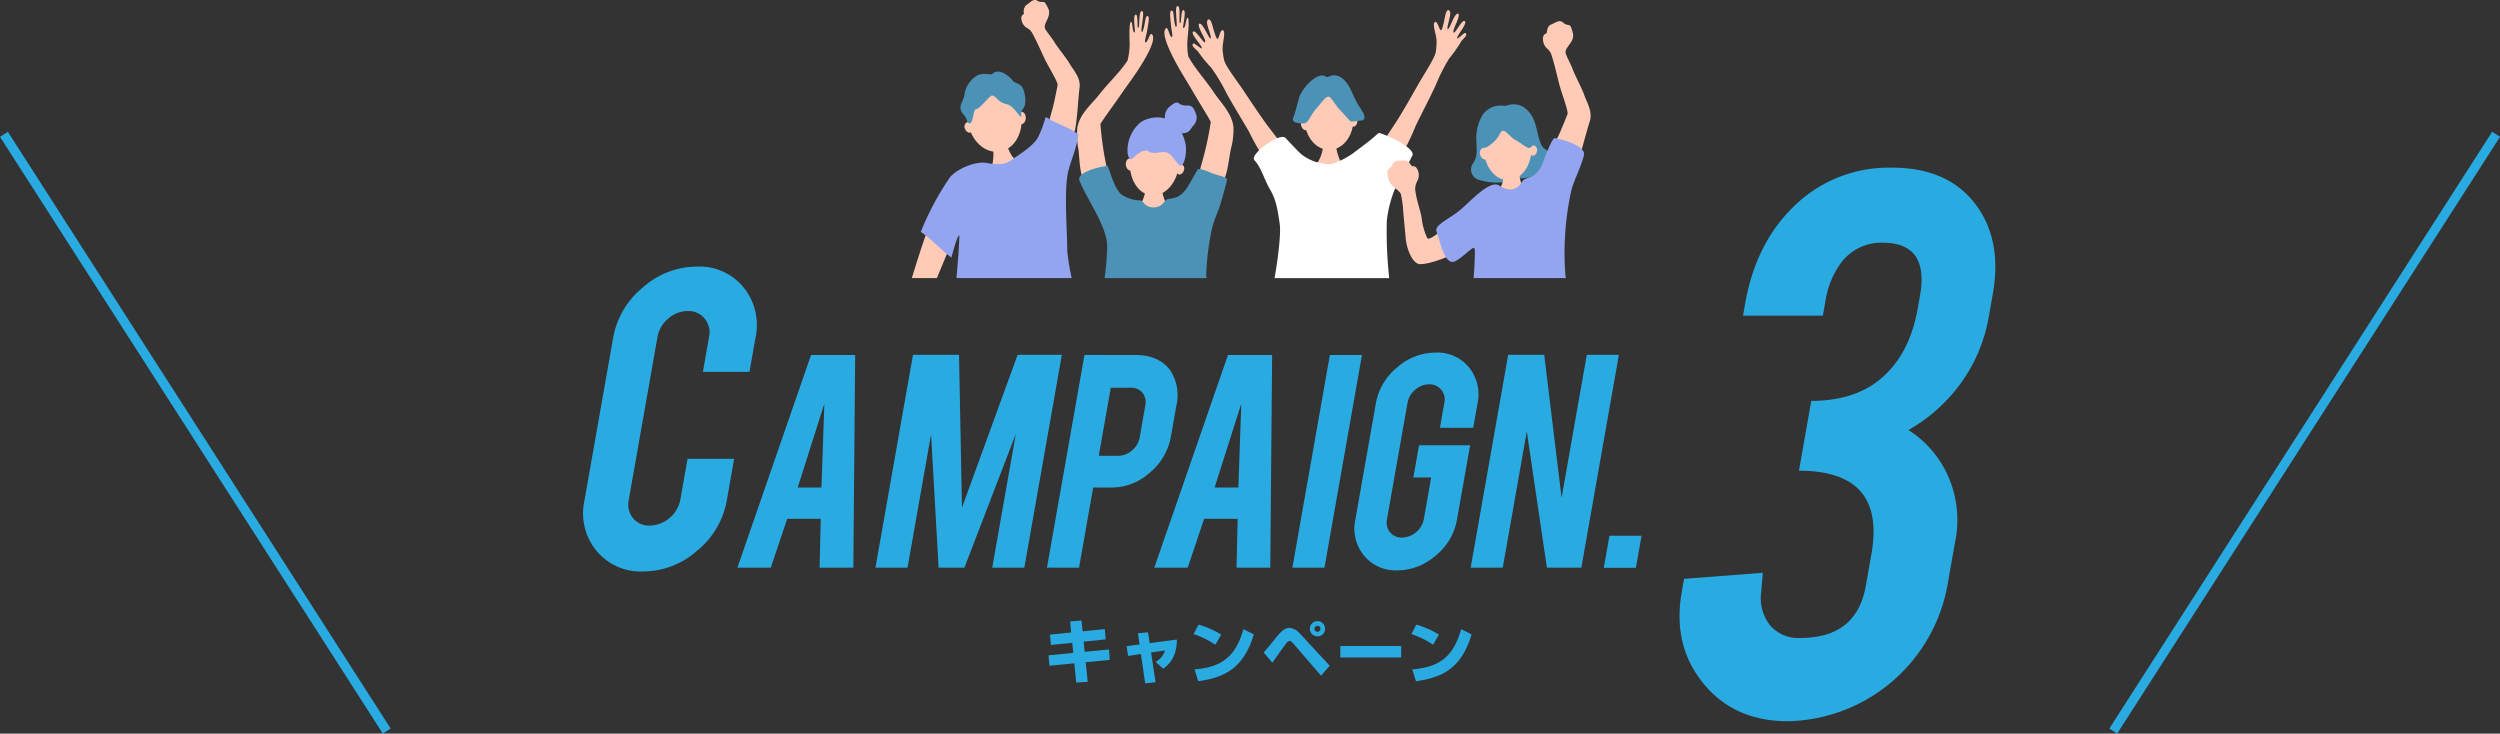 <svg xmlns="http://www.w3.org/2000/svg" width="440.594" height="129.287" viewBox="0 0 440.594 129.287">
  <rect x="0" y="0" width="440.594" height="129.287" fill="#333333" stroke="none"/>
  <g id="グループ_552" data-name="グループ 552" transform="translate(-529.703 -6687.982)">
    <g id="グループ_550" data-name="グループ 550">
      <g id="グループ_540" data-name="グループ 540">
        <path id="パス_5194" data-name="パス 5194" d="M643.061,6788.7a10.116,10.116,0,0,1-8.254-3.665,10.42,10.42,0,0,1-2.1-8.858l5.051-28.646a14.769,14.769,0,0,1,5.254-8.9,14.422,14.422,0,0,1,9.525-3.665,10.027,10.027,0,0,1,8.229,3.685,10.526,10.526,0,0,1,2.078,8.879l-1.056,5.989h-8.209l1.086-6.156a3.8,3.8,0,0,0-.771-3.225,3.674,3.674,0,0,0-2.989-1.34,5.152,5.152,0,0,0-3.44,1.34,5.41,5.41,0,0,0-1.888,3.225l-5.066,28.729a3.773,3.773,0,0,0,.754,3.2,3.644,3.644,0,0,0,2.972,1.32,5.651,5.651,0,0,0,5.362-4.524l1.277-7.245h8.209l-1.292,7.329a14.691,14.691,0,0,1-5.251,8.879A14.4,14.4,0,0,1,643.061,6788.7Z" fill="#29abe2"/>
        <path id="パス_5195" data-name="パス 5195" d="M668.439,6779.411l-2.893,8.614h-5.887l12.982-37.483h7.777l-.327,37.483h-5.945l.2-8.614Zm6.546-20.283-4.7,14.778h4.188Z" fill="#29abe2"/>
        <path id="パス_5196" data-name="パス 5196" d="M689.646,6788.025h-5.654l6.614-37.512h8.114l.518,26.947,9.809-26.947h7.795l-6.614,37.512h-5.655l4.156-23.572-9.061,23.572h-4.547l-1.329-23.512Z" fill="#29abe2"/>
        <path id="パス_5197" data-name="パス 5197" d="M729.741,6750.542q4.128,0,6.122,2.6a7.945,7.945,0,0,1,1.156,6.342l-.96,5.445a10.652,10.652,0,0,1-3.707,6.341,10.075,10.075,0,0,1-6.73,2.633h-3.261l-2.49,14.119h-5.654l6.609-37.483Zm1.787,9.035a2.822,2.822,0,0,0-.466-2.363,2.648,2.648,0,0,0-2.189-.9h-3.411l-2.115,12h3.41a3.671,3.671,0,0,0,2.457-.958,3.858,3.858,0,0,0,1.348-2.3Z" fill="#29abe2"/>
        <path id="パス_5198" data-name="パス 5198" d="M741.917,6779.411l-2.894,8.614h-5.886l12.981-37.483H753.9l-.328,37.483h-5.945l.2-8.614Zm6.546-20.283-4.7,14.778h4.188Z" fill="#29abe2"/>
        <path id="パス_5199" data-name="パス 5199" d="M763.124,6788.025H757.47l6.609-37.483h5.654Z" fill="#29abe2"/>
        <path id="パス_5200" data-name="パス 5200" d="M775.967,6788.5a7.205,7.205,0,0,1-5.894-2.632,7.465,7.465,0,0,1-1.505-6.312l3.609-20.462a10.545,10.545,0,0,1,3.754-6.357,10.3,10.3,0,0,1,6.8-2.617,7.16,7.16,0,0,1,5.878,2.632,7.523,7.523,0,0,1,1.485,6.342l-.754,4.278h-5.863l.775-4.4a2.715,2.715,0,0,0-.551-2.3,2.624,2.624,0,0,0-2.136-.957,3.678,3.678,0,0,0-2.456.957,3.861,3.861,0,0,0-1.348,2.3l-3.619,20.522a2.685,2.685,0,0,0,.539,2.288,2.6,2.6,0,0,0,2.122.943,4.031,4.031,0,0,0,3.829-3.222l1.3-7.368h-3.141l1-5.684h9l-2.311,13.1a10.479,10.479,0,0,1-3.751,6.341A10.276,10.276,0,0,1,775.967,6788.5Z" fill="#29abe2"/>
        <path id="パス_5201" data-name="パス 5201" d="M801.854,6750.513l3.057,25.211,4.445-25.211h5.654l-6.614,37.512h-6.073L798.781,6764l-4.235,24.021h-5.654l6.614-37.512Z" fill="#29abe2"/>
        <path id="パス_5202" data-name="パス 5202" d="M813.352,6782.4h5.654l-1,5.653h-5.655Z" fill="#29abe2"/>
      </g>
      <g id="グループ_541" data-name="グループ 541">
        <path id="パス_5203" data-name="パス 5203" d="M847.024,6800.412q9.885,0,11.507-9.192l.991-5.62q2.586-14.661-12.776-14.661l2.17-12.306q8.287,0,13.061-4.633,4.385-4.178,5.712-11.7l.389-2.2q1.647-9.342-6.565-9.343a8.83,8.83,0,0,0-7.3,3.479,15.331,15.331,0,0,0-2.811,6.878l-.44,2.5H836.89l.388-2.205q1.8-10.189,8.095-16.578a23.875,23.875,0,0,1,17.788-7.3q10.113,0,14.99,6.844,4.389,6.16,2.767,15.361l-.71,4.03a28.186,28.186,0,0,1-8.032,15.361,28.692,28.692,0,0,1-6.141,4.639A18.564,18.564,0,0,1,874,6774.633a19.228,19.228,0,0,1,.229,9.049l-1.327,7.528a29.188,29.188,0,0,1-28.089,23.878q-9.505,0-14.94-6.692t-3.787-16.045l.415-2.357,13.877-1.065-.286,3.346a7.823,7.823,0,0,0,1.514,5.855A6.546,6.546,0,0,0,847.024,6800.412Z" fill="#29abe2"/>
      </g>
      <g id="グループ_543" data-name="グループ 543">
        <g id="グループ_542" data-name="グループ 542">
          <path id="パス_5204" data-name="パス 5204" d="M718.3,6797.5l2.007-.159.194,1.9,3.9-.4.158,1.824-3.879.4.183,1.789,4.28-.414.146,1.836-4.244.414.352,3.454-2.018.133-.341-3.393-4.378.426-.17-1.836,4.366-.426-.183-1.775-3.77.376-.158-1.824,3.746-.377Z" fill="#29abe2"/>
          <path id="パス_5205" data-name="パス 5205" d="M730.253,6799.588l1.776-.17.291,1.909,4.792-.632c.012,3.405-1.776,4.682-2.408,5.132l-1.326-1.192a3.573,3.573,0,0,0,1.655-2.019l-2.469.353.79,5.241-1.824.22-.754-5.193-2.262.34-.255-1.727,2.274-.291Z" fill="#29abe2"/>
          <path id="パス_5206" data-name="パス 5206" d="M743.889,6801.607a16.061,16.061,0,0,0-3.831-1.885l.876-1.654a16.072,16.072,0,0,1,3.989,1.751Zm-3.66,4.342c4.73-.377,7.223-2.178,8.609-7.078l1.837.912c-1.885,6.348-5.643,7.661-9.8,8.257Z" fill="#29abe2"/>
          <path id="パス_5207" data-name="パス 5207" d="M752.4,6802.969c.462-.474.609-.669,1.995-2.371,1.009-1.241,1.629-1.958,2.578-1.958a2.756,2.756,0,0,1,1.812.984l5.254,5.68-1.509,1.763-4.827-5.582c-.292-.328-.463-.535-.718-.535a.821.821,0,0,0-.608.426c-.4.523-2.092,2.907-2.444,3.381Zm10.836-4.171a1.344,1.344,0,1,1-1.338-1.35A1.344,1.344,0,0,1,763.234,6798.8Zm-1.873,0a.529.529,0,1,0,1.058,0,.529.529,0,0,0-1.058,0Z" fill="#29abe2"/>
          <path id="パス_5208" data-name="パス 5208" d="M776.645,6801.826v2.031H765.919v-2.031Z" fill="#29abe2"/>
          <path id="パス_5209" data-name="パス 5209" d="M782.267,6801.607a16.063,16.063,0,0,0-3.831-1.885l.876-1.654a16.063,16.063,0,0,1,3.988,1.751Zm-3.662,4.342c4.732-.377,7.225-2.178,8.611-7.078l1.837.912c-1.886,6.348-5.644,7.661-9.8,8.257Z" fill="#29abe2"/>
        </g>
      </g>
      <g id="グループ_549" data-name="グループ 549">
        <g id="グループ_544" data-name="グループ 544">
          <path id="パス_5210" data-name="パス 5210" d="M762.89,6713.475a6.247,6.247,0,0,1-.9,3.022c-.6.675-.2.983,1.367.8s3.589.752,2.822-.438a8.685,8.685,0,0,1-1.05-3.54C765.064,6712.651,762.92,6712.8,762.89,6713.475Z" fill="#ffcbb6"/>
          <ellipse id="楕円形_20" data-name="楕円形 20" cx="4.307" cy="5.408" rx="4.307" ry="5.408" transform="translate(759.499 6703.67) rotate(-1.198)" fill="#ffcbb6"/>
          <path id="パス_5211" data-name="パス 5211" d="M760.423,6709.736a.924.924,0,0,1-.428,1.172c-.382.117-.811-.218-.957-.748a.924.924,0,0,1,.427-1.172C759.848,6708.87,760.276,6709.205,760.423,6709.736Z" fill="#ffcbb6"/>
          <path id="パス_5212" data-name="パス 5212" d="M768.892,6709.564c-.087.472-.431.8-.769.73a.8.8,0,0,1-.456-.979c.086-.472.431-.8.769-.73A.8.8,0,0,1,768.892,6709.564Z" fill="#ffcbb6"/>
          <path id="パス_5213" data-name="パス 5213" d="M767.667,6709.315c.176.175.952.022,1.913-.09,1.1-.129.455-1.327-.082-2.1a17.119,17.119,0,0,1-1.427-2.664c-.53-1.2-1.25-2.588-2.486-3.051-1.3-.486-1.753.387-2.283.043-1.207-.783-3.587,1.375-4.524,3.394-.207.447-.693,2.707-1.141,3.824-.329.82.4,1,1.793,1.074.815.043,1.23-1.446,2.185-2.54,1.158-1.326,1.687-2.186,2.217-2.186.464,0,1.264,1.59,2.079,2.406C766.4,6707.907,767.168,6708.817,767.667,6709.315Z" fill="#4c91b6" fill-rule="evenodd"/>
          <path id="パス_5214" data-name="パス 5214" d="M742.478,6692.336c-.107-.413-.061-.866.24-.94.264-.065.528.573.665,1.091.287,1.088.674,2.36.884,2.351.293-.012.454-1.683.937-1.527.573.184-.035,2.05-.04,3.245a11.883,11.883,0,0,0,.256,1.939c.231,1.118,2.12,3.481,3.524,5.585,1.259,1.886,3.181,4.784,4.342,6.3s2.1,2.733,3.122,4.11c.8,1.077-2.329,3.5-3.128,2.539a39.013,39.013,0,0,1-3.389-5.713c-1.011-1.8-3.007-5-4.081-7a31.513,31.513,0,0,0-2.638-4.4,22.368,22.368,0,0,1-2.342-2.869c-.656-.636-1.142-.983-.9-1.344.214-.321,1.5,1.022,1.575.78.13-.406-2.06-2.51-1.523-2.931.443-.348,1.813,2.043,2.068,1.888.219-.134-.143-.817-.531-1.576-.46-.9-.707-1.59-.459-1.7.6-.266,1.7,2.688,1.984,2.585C743.275,6694.658,742.806,6693.6,742.478,6692.336Z" fill="#ffcbb6" fill-rule="evenodd"/>
          <path id="パス_5215" data-name="パス 5215" d="M785.266,6690.683c.078-.42,0-.869-.306-.92-.267-.044-.486.612-.587,1.14-.211,1.107-.509,2.406-.719,2.413-.293.01-.569-1.644-1.04-1.452-.559.229.176,2.043.264,3.234a11.839,11.839,0,0,1-.121,1.953c-.153,1.133-1.873,3.635-3.128,5.842-1.125,1.978-2.841,5.015-3.894,6.617s-1.9,2.888-2.83,4.34c-.724,1.136,2.565,3.308,3.3,2.292a39.52,39.52,0,0,0,2.985-5.959c.884-1.87,2.652-5.222,3.585-7.3a31.873,31.873,0,0,1,2.326-4.595,22.476,22.476,0,0,0,2.137-3.042c.61-.685,1.071-1.068.806-1.41-.235-.3-1.423,1.135-1.517.9-.158-.4,1.881-2.662,1.317-3.041-.467-.313-1.668,2.178-1.932,2.042-.228-.116.085-.826.42-1.612.4-.932.595-1.641.339-1.732-.613-.22-1.505,2.811-1.8,2.73C784.631,6693.06,785.025,6691.973,785.266,6690.683Z" fill="#ffcbb6" fill-rule="evenodd"/>
          <path id="パス_5216" data-name="パス 5216" d="M774.511,6736.792a76.211,76.211,0,0,1-.4-9.912,20.681,20.681,0,0,1,1.762-6.354c1.3-2.788,1.343-2.28,2.738-5.121.712-1.449-5.745-4.17-5.956-3.979-1.886,1.705-2.975,2.384-4.464,3.556-.328.259-2.976,1.934-4.2,1.934a8.339,8.339,0,0,1-4.85-1.676c-.652-.534-1.794-1.8-2.9-2.962-.968-1.013-6.422,2.936-5.46,3.944,1.225,1.283,1.737,3.461,2.775,5.2,1.1,1.847,1.334,3.7,1.692,6.1.252,1.688-.462,6.928-.794,8.74-.03.163-.071.418-.118.735h20.194C774.524,6736.917,774.516,6736.849,774.511,6736.792Z" fill="#fff" fill-rule="evenodd"/>
        </g>
        <g id="グループ_546" data-name="グループ 546">
          <path id="パス_5217" data-name="パス 5217" d="M805.679,6692.283c.32.092.726.1.848.383a6.632,6.632,0,0,1,.406,1.307c.213,1.35-1.2,2.15-1.33,3.133-.06.451.975,2.213,1.265,3.071.342,1.012,1.542,3.144,2.044,4.566.483,1.366,1.519,2.951.959,4.65-.63,1.907-1.679,6.366-2.411,7.76-.838,1.6-4.98-1.242-4.268-2.844.45-1.011,1.1-2.168,1.547-3.244.193-.469.959-2.25,1.224-3,.171-.485-1.1-3.822-1.484-5.324-.33-1.277-.781-3.3-1.313-4.976-.358-1.127-.845-1.1-1.194-1.693a2.223,2.223,0,0,1-.29-1.674c.311-.7.579-.316.625-.714.072-.61.26-1.187.721-1.367.786-.3,1.093-.624,1.616-.6C805.137,6691.745,805.27,6692.166,805.679,6692.283Z" fill="#ffcbb6" fill-rule="evenodd"/>
          <path id="パス_5218" data-name="パス 5218" d="M774.817,6717.447c-.249.23-.61.427-.6.735a6.656,6.656,0,0,0,.177,1.363c.367,1.313,1.637,1.715,2.163,2.539a16.94,16.94,0,0,1,.451,3.3c.111,1.068.317,3.267.454,4.777.132,1.451,1.117,4.417,2.57,4.373,2.2-.066,5.491-1.586,6.862-2.256,1.411-.69.194-1.727-.126-3.584-.189-1.1-1.009-1.463-2.014-.929-.434.23-2.967,2.736-3.515,2.185a11.711,11.711,0,0,1-1-3.649c-.232-1.3-.881-2.98-1.1-4.731-.145-1.179.519-1.729.588-2.421a2.207,2.207,0,0,0-.432-1.64c-.571-.488-.652-.017-.859-.354-.317-.517-.726-.949-1.214-.9-.834.087-1.243-.058-1.7.206C775.081,6716.713,775.136,6717.154,774.817,6717.447Z" fill="#ffcbb6" fill-rule="evenodd"/>
          <g id="グループ_545" data-name="グループ 545">
            <path id="パス_5219" data-name="パス 5219" d="M795.247,6706.586c2.565-.9,4.446,1.082,5.073,3.365s.741,3.845,1.824,4.386a1.991,1.991,0,0,1,.171,3.185,7.34,7.34,0,0,1-4.047,1.862c-1.14-.06-1.778.431-2.907.6a10.558,10.558,0,0,1-5.187-.36,1.9,1.9,0,0,1-.855-2.884c.836-1.221.627-2.344.57-3.906a7.894,7.894,0,0,1,1.2-4.747C792.853,6705.985,794.682,6706.784,795.247,6706.586Z" fill="#4c91b6" fill-rule="evenodd"/>
            <path id="パス_5220" data-name="パス 5220" d="M794.8,6718.319a7.259,7.259,0,0,1-1.04,3.5c-.7.782-.233,1.14,1.582.928s4.156.875,3.269-.5a10.062,10.062,0,0,1-1.212-4.1C797.323,6717.366,794.839,6717.532,794.8,6718.319Z" fill="#ffcbb6"/>
            <ellipse id="楕円形_21" data-name="楕円形 21" cx="4.221" cy="5.672" rx="4.221" ry="5.672" transform="translate(791.059 6708.484) rotate(-1.236)" fill="#ffcbb6"/>
            <path id="パス_5221" data-name="パス 5221" d="M792.031,6714.837a.97.97,0,0,1-.45,1.23c-.4.122-.85-.229-1-.786a.969.969,0,0,1,.449-1.229C791.428,6713.929,791.878,6714.281,792.031,6714.837Z" fill="#ffcbb6"/>
            <path id="パス_5222" data-name="パス 5222" d="M800.565,6714.658c-.092.495-.453.837-.808.765a.836.836,0,0,1-.477-1.028c.091-.5.453-.837.807-.765A.836.836,0,0,1,800.565,6714.658Z" fill="#ffcbb6"/>
            <path id="パス_5223" data-name="パス 5223" d="M794.563,6711.032c-.523.055-.574,1.169-1.856,2.191-.692.551-1.923,1.6-1.995-.181-.057-1.412.427-4.206,1.71-4.927s3.562-1.2,4.389-.841a6.274,6.274,0,0,1,2.993,3.215c.456,1.5.591,2.544-.291,3.44-.5.508-1.473-.613-2.727-1.274C795.856,6712.164,795.133,6710.972,794.563,6711.032Z" fill="#4c91b6" fill-rule="evenodd"/>
          </g>
          <path id="パス_5224" data-name="パス 5224" d="M805.589,6736.526a51.451,51.451,0,0,1,1.034-14.96c.469-1.838,1.736-4.189,2.224-6.193.472-1.942-5.136-3.136-5.242-3.037-.672.635-1.755,3.766-2.219,4.828-1.086,2.489-2.8,1.785-3.478,2.9-1.188,1.949-2.9,1.327-4.03.6-1.536-.989-4.784,2.522-6.673,4.181-1.871,1.643-4.764,2.74-4.344,3.916.727,2.037,1.484,6.172,3.337,5.242,1.322-.663,3.035-2.582,3.316-2.317.2.191.1,2.433-.1,5.307h16.248C805.629,6736.808,805.6,6736.648,805.589,6736.526Z" fill="#93a4f1" fill-rule="evenodd"/>
        </g>
        <g id="グループ_547" data-name="グループ 547">
          <path id="パス_5225" data-name="パス 5225" d="M731.68,6720.592a7.428,7.428,0,0,1-1.065,3.585c-.717.8-.238,1.167,1.62.95s4.258.9,3.349-.517a10.29,10.29,0,0,1-1.241-4.2C734.26,6719.617,731.715,6719.786,731.68,6720.592Z" fill="#ffcbb6"/>
          <ellipse id="楕円形_22" data-name="楕円形 22" cx="5.806" cy="4.326" rx="5.806" ry="4.326" transform="translate(728.294 6721.969) rotate(-84.224)" fill="#ffcbb6"/>
          <path id="パス_5226" data-name="パス 5226" d="M729.656,6716.869c.075.588-.209,1.113-.633,1.173s-.828-.369-.9-.957.209-1.113.633-1.173S729.582,6716.281,729.656,6716.869Z" fill="#ffcbb6"/>
          <path id="パス_5227" data-name="パス 5227" d="M738.326,6718.06c-.164.486-.58.775-.928.644a.866.866,0,0,1-.335-1.117c.164-.487.58-.776.928-.645A.868.868,0,0,1,738.326,6718.06Z" fill="#ffcbb6"/>
          <path id="パス_5228" data-name="パス 5228" d="M732.545,6714.868c-.583-.114-.55-.813-2.142.1-.859.492-1.572,2.037-1.967.075a6.44,6.44,0,0,1,2.369-5.571,5.505,5.505,0,0,1,5.405-.172,6.925,6.925,0,0,1,2.445,4.124c.27,1.755-.327,3.824-.891,3.77-.41-.039-1.494-1.874-2.016-2.15C734.566,6714.416,733.948,6715.143,732.545,6714.868Z" fill="#93a4f1" fill-rule="evenodd"/>
          <path id="パス_5229" data-name="パス 5229" d="M730.977,6689.932c-.688-.076-.332,2.966-.709,2.967-.207,0,.06-2.406-.4-2.346-.6.079,0,3.081-.188,3.142-.447.145-.331-1.917-.646-1.853-.273.056-.315,1.69-.257,3.312a12.62,12.62,0,0,1-.345,3.474c-1.291,2.026-3.5,4.071-4.96,5.97-1.189,1.546-3.45,3.367-3.889,5.81a13.009,13.009,0,0,0,.155,3.759c.288,1.815.137,5.359,1.583,6.217a2.336,2.336,0,0,0,3.481-2.628,58.413,58.413,0,0,1-1.166-7.9c-.011-.17,2.584-3.706,3.74-5.4.876-1.282,1.811-2.509,2.67-3.8,1.2-1.809,3.424-5.366,2.768-6.512-.458-.8-.784,1.426-1.247,1.3-.23-.062.191-1.337.274-1.883.147-.968.532-2.594.158-2.732s-.455.75-.492.954c-.073.4-.337,1.867-.554,1.834C730.582,6693.556,731.567,6690,730.977,6689.932Z" fill="#ffcbb6"/>
          <path id="パス_5230" data-name="パス 5230" d="M737.214,6689.05c.691-.02.115,2.984.491,3.015.206.017.115-2.4.573-2.306.589.126-.227,3.071-.041,3.148.435.18.47-1.885.78-1.8.267.078.19,1.71.015,3.322a12.592,12.592,0,0,0,.091,3.492c1.14,2.124,3.192,4.342,4.511,6.354,1.073,1.637,3.194,3.636,3.454,6.107a12.986,12.986,0,0,1-.428,3.736c-.419,1.785-.664,5.986-2.169,6.724-1.463.718-3.924-.972-3.141-3.556a58.213,58.213,0,0,0,1.738-7.787c.023-.169-2.306-3.9-3.336-5.686-.78-1.349-1.624-2.648-2.386-4.008-1.065-1.9-3.023-5.627-2.286-6.716.515-.759.678,1.485,1.149,1.4.233-.042-.093-1.347-.136-1.9-.076-.976-.342-2.629.041-2.736s.4.784.421.991c.044.4.2,1.888.419,1.873C737.344,6692.695,736.62,6689.067,737.214,6689.05Z" fill="#ffcbb6"/>
          <path id="パス_5231" data-name="パス 5231" d="M742.291,6736.361a44.422,44.422,0,0,1,1.032-8.192c.487-1.846,1.2-3.2,1.518-4.384.262-.96,1.079-3.646,1.1-4.162.025-.482-1.94-.764-3.057-1.29-.8-.377-1.968-.706-2.113-.468-1.205,1.981-1.91,3.764-3.174,4.58-.985.637-1.934.476-2.289.714-.416.279-.9,1.413-2.33,1.38-1.6-.036-1.741-1.219-2.345-1.244a6,6,0,0,1-3.364-1.1c-1.015-.918-1.651-3.012-2.326-4.94-.055-.157-5.71.852-4.983,2.6,1.466,3.533,4.771,7.936,4.875,11.489a47.284,47.284,0,0,1-.462,5.651h17.958C742.311,6736.737,742.294,6736.52,742.291,6736.361Z" fill="#4c91b6"/>
          <path id="パス_5232" data-name="パス 5232" d="M735.316,6709.842a2.475,2.475,0,0,1,.375-2.95c.738-.636,1.343-1.018,1.725-.745a2.039,2.039,0,0,0,1.507.424c.683-.008,1.055.189,1.449,1.208a2.027,2.027,0,0,1-.428,2.417c-.7.889-.574,1.255-2.352,1.313C736.542,6711.543,735.79,6710.565,735.316,6709.842Z" fill="#93a4f1" fill-rule="evenodd"/>
        </g>
        <g id="グループ_548" data-name="グループ 548">
          <path id="パス_5233" data-name="パス 5233" d="M713.041,6688.312c.314.023.693-.047.857.189a6.112,6.112,0,0,1,.607,1.136c.437,1.214-.734,2.234-.682,3.174.023.431,1.3,1.866,1.718,2.607.5.873,1.99,2.621,2.708,3.844.69,1.175,1.934,2.446,1.713,4.135-.248,1.9-.436,6.249-.87,7.688-.5,1.649-4.85-.176-4.471-1.805.239-1.029.644-2.233.865-3.32.1-.475.494-2.281.608-3.029.074-.485-1.694-3.339-2.321-4.659-.532-1.122-1.309-2.916-2.1-4.369-.532-.978-.981-.859-1.409-1.339a2.083,2.083,0,0,1-.567-1.5c.166-.713.483-.407.456-.786a1.5,1.5,0,0,1,.428-1.413c.677-.438.907-.8,1.4-.873C712.442,6687.918,712.641,6688.283,713.041,6688.312Z" fill="#ffcbb6" fill-rule="evenodd"/>
          <path id="パス_5234" data-name="パス 5234" d="M697.783,6729.494c.224-.92-.917-1.511-1.577-2.128-.531-.5-1.933-1.771-2.248-.973-.983,2.486-2.325,6.54-3.557,10.6h4.413C695.592,6735.145,697.51,6730.609,697.783,6729.494Z" fill="#ffcbb6" fill-rule="evenodd"/>
          <path id="パス_5235" data-name="パス 5235" d="M707.129,6713.37a6.709,6.709,0,0,0,1.661,3c.8.568.443,1-1.277,1.21s-3.668,1.732-3.123.259a9.64,9.64,0,0,0,.3-4.061C704.61,6713.049,706.94,6712.65,707.129,6713.37Z" fill="#ffcbb6"/>
          <ellipse id="楕円形_23" data-name="楕円形 23" cx="4.738" cy="5.932" rx="4.738" ry="5.932" transform="translate(699.405 6703.683) rotate(-8.704)" fill="#ffcbb6"/>
          <ellipse id="楕円形_24" data-name="楕円形 24" cx="1.098" cy="0.792" rx="1.098" ry="0.792" transform="translate(708.849 6709.835) rotate(-87.222)" fill="#ffcbb6"/>
          <path id="パス_5236" data-name="パス 5236" d="M699.794,6710.733c.2.483.647.744.993.583a.893.893,0,0,0,.261-1.167c-.2-.483-.647-.744-.994-.583A.892.892,0,0,0,699.794,6710.733Z" fill="#ffcbb6"/>
          <path id="パス_5237" data-name="パス 5237" d="M700.884,6709.5c-.147.233-.507.555-.847-.5-.261-.817-.989-.964-1.068-2.019-.049-.661.621-1.558.7-2.244a4.64,4.64,0,0,1,2.03-3.309c1.275-.855,2.542-.077,2.947-.466,1.071-1.026,2.915.365,3.641,1.338.249.335,1.332.41,1.7,1.264a5.625,5.625,0,0,1,.368,2.834c-.225.95-.731.8-.663,1.825.084,1.267-1.124-1.632-2.652-1.9-1.471-.26-1.949-1.715-2.615-1.476-.482.174-2.049,2.323-2.689,2.369C701.258,6707.247,701.3,6708.843,700.884,6709.5Z" fill="#4c91b6" fill-rule="evenodd"/>
          <path id="パス_5238" data-name="パス 5238" d="M717.792,6732.181c.02-3.315-.635-10.813.2-14.094.527-2.065,1.495-4.1,1.761-6.41-1.492-1.19-3.5-1.762-5.182-2.722a.914.914,0,0,0-.6-.3,21.268,21.268,0,0,1-1.257,3.386c-.831,1.783-4.322,3.76-4.73,4.112-1.152.994-3.023.819-4.357.552-1.986-.4-5.368,1.081-6.515,2.543a48.657,48.657,0,0,0-5.127,9.6c1.947,1.33,3.518,3.109,5.383,4.536.276-.941.994-3.839,1.409-3.931-.014,1.684-.253,4.559-.505,7.538h20.308A36.63,36.63,0,0,1,717.792,6732.181Z" fill="#93a4f1" fill-rule="evenodd"/>
        </g>
      </g>
    </g>
    <g id="グループ_551" data-name="グループ 551">
      <line id="線_18" data-name="線 18" x2="67.469" y2="105.173" transform="translate(530.394 6711.653)" fill="none" stroke="#29abe2" stroke-miterlimit="10" stroke-width="1.642"/>
      <line id="線_19" data-name="線 19" x1="67.469" y2="105.173" transform="translate(902.137 6711.653)" fill="none" stroke="#29abe2" stroke-miterlimit="10" stroke-width="1.642"/>
    </g>
  </g>
</svg>
